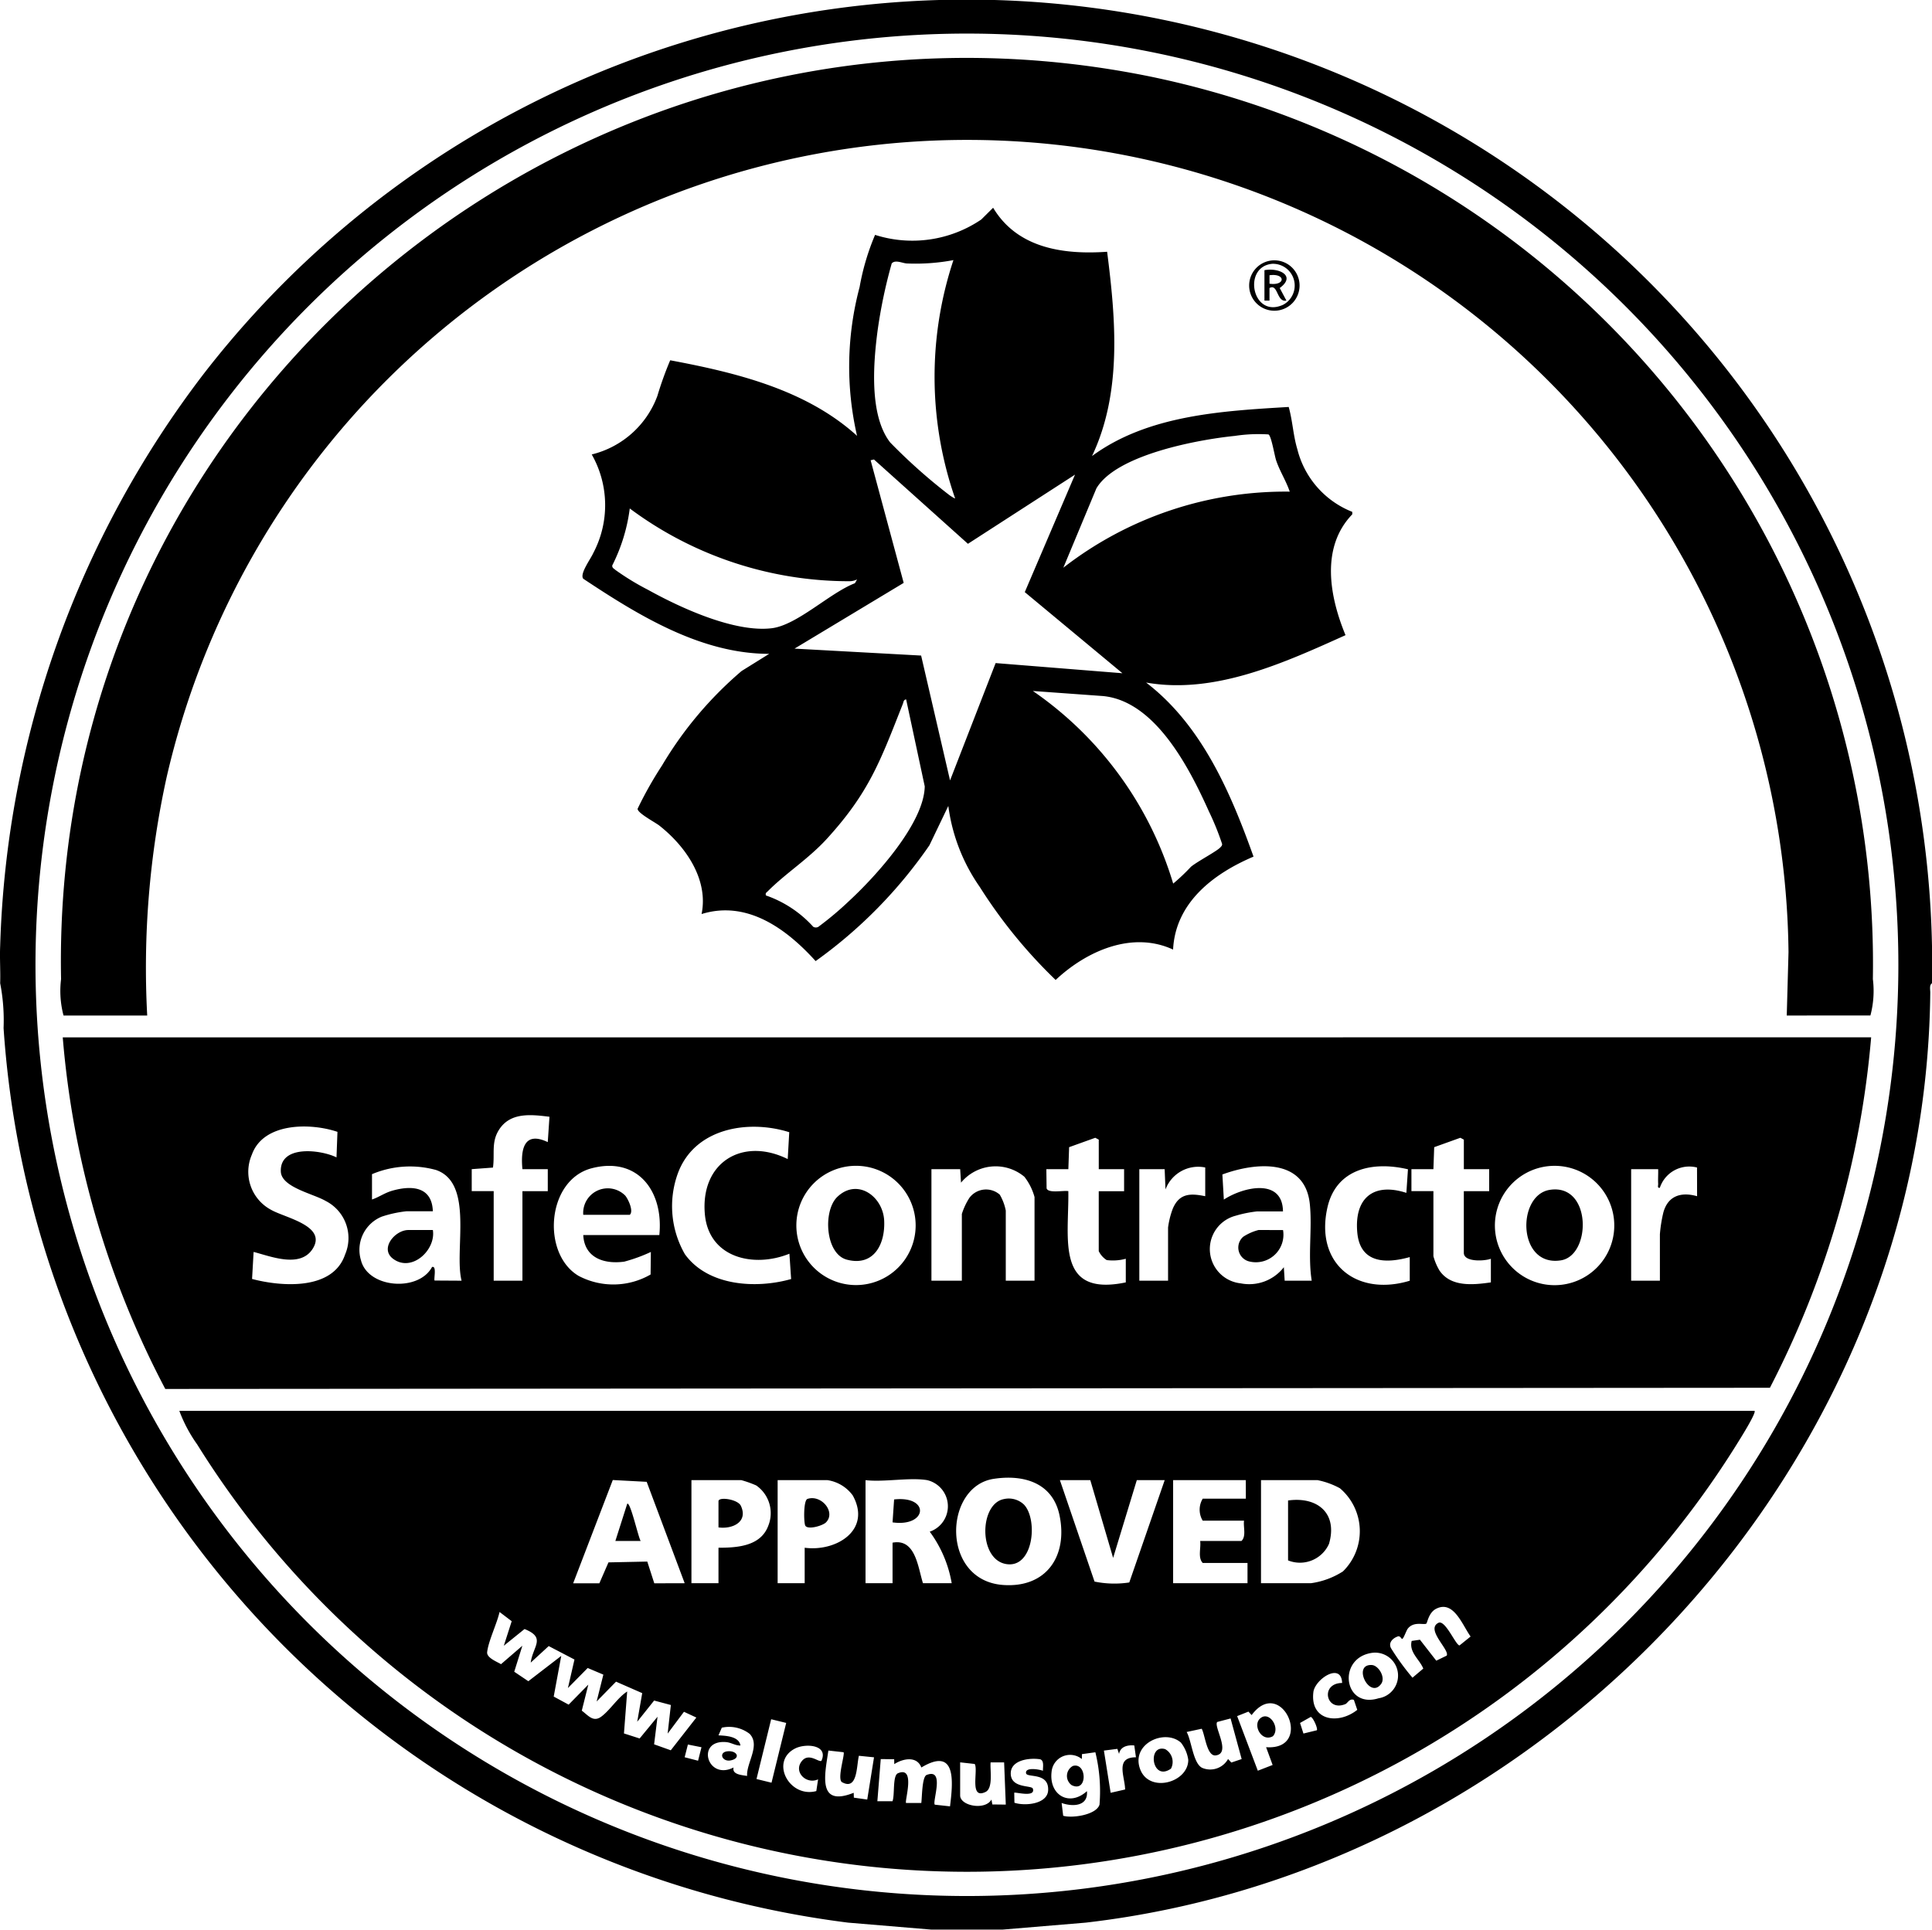 <svg xmlns="http://www.w3.org/2000/svg" xmlns:xlink="http://www.w3.org/1999/xlink" width="93.51" height="93.419" viewBox="0 0 93.51 93.419">
  <defs>
    <clipPath id="clip-path">
      <rect id="Rectangle_1876" data-name="Rectangle 1876" width="93.51" height="93.419" transform="translate(0 0)" fill="none"/>
    </clipPath>
  </defs>
  <g id="Group_24" data-name="Group 24" transform="translate(0 0.001)">
    <g id="Group_23" data-name="Group 23" transform="translate(0 -0.001)" clip-path="url(#clip-path)">
      <path id="Path_45" data-name="Path 45" d="M93.51,45.8v1.8c-.136.085-.082.311-.083.449-.238,22.767-18.381,42.425-40.87,45.028l-4.039.338H45.082l-4.039-.338A46.82,46.82,0,0,1,.173,49.77,9.364,9.364,0,0,0,.008,47.6c.019-.6-.026-1.2,0-1.8A47.867,47.867,0,0,1,9.874,18.078,46.719,46.719,0,0,1,93.51,45.8m-1.628.9A45.082,45.082,0,1,0,46.8,91.789,45.084,45.084,0,0,0,91.882,46.7m-1.317,3.518a45.266,45.266,0,0,1-4.9,16.966L8,67.241a44.268,44.268,0,0,1-4.963-17.02Zm-66.67,7.445V62h1.391V57.666h1.227V56.6H25.286c-.093-.948.07-1.861,1.226-1.309l.083-1.227c-.881-.109-1.892-.232-2.441.627-.386.6-.2,1.168-.294,1.833l-1.028.076v1.064Zm-7.608-1.637.046-1.232c-1.31-.444-3.582-.456-4.141,1.1a2.085,2.085,0,0,0,.932,2.677c.676.388,2.738.774,2,1.9-.609.93-2.027.348-2.849.136L12.2,61.916c1.429.378,3.91.561,4.5-1.178a2.014,2.014,0,0,0-.931-2.595c-.6-.354-2.145-.66-2.177-1.425-.053-1.312,1.943-1.059,2.694-.688M38.2,54.811c-2.008-.632-4.59-.189-5.392,1.995a4.659,4.659,0,0,0,.343,3.914c1.118,1.545,3.443,1.681,5.14,1.2l-.083-1.226c-1.726.7-3.906.207-4.093-1.92-.219-2.5,1.821-3.745,4.011-2.662ZM53.181,56.6V55.171l-.169-.09-1.266.455L51.709,56.6H50.644l.012.93c.083.254.821.089,1.052.134.035,2.291-.636,5.133,2.781,4.418V60.938a2.385,2.385,0,0,1-.924.064,1.054,1.054,0,0,1-.385-.433v-2.9h1.227V56.6Zm17.67,0V55.171l-.169-.09-1.266.455L69.378,56.6H68.314v1.064h1.064v3.15a2.747,2.747,0,0,0,.292.69c.55.817,1.641.7,2.489.578V60.938c-.308.116-1.309.17-1.309-.286V57.666h1.227V56.6ZM22.341,62c-.373-1.461.614-4.707-1.229-5.357a4.723,4.723,0,0,0-3.107.2v1.227c.36-.125.613-.324,1-.432.951-.267,1.905-.18,1.945,1H19.682a5.671,5.671,0,0,0-1.21.263,1.736,1.736,0,0,0-1,2.112c.345,1.358,2.791,1.538,3.439.324.235-.072.08.552.122.655Zm9.571-2.209c.216-2.1-1.029-3.82-3.275-3.234-2.185.57-2.438,4.149-.627,5.213a3.606,3.606,0,0,0,3.479-.07l.013-1.091a7.821,7.821,0,0,1-1.289.469c-.979.133-1.926-.184-1.983-1.288Zm12.406-.466a2.887,2.887,0,1,0-2.887,2.887,2.887,2.887,0,0,0,2.887-2.887M50.072,62v-4.05a2.79,2.79,0,0,0-.491-.981,2.169,2.169,0,0,0-3.067.285l-.041-.654H45.082V62h1.472V58.77a3.24,3.24,0,0,1,.365-.78,1.006,1.006,0,0,1,1.47-.156,2.43,2.43,0,0,1,.291.772V62Zm8.262-5.481a1.691,1.691,0,0,0-1.923,1.063l-.041-.981H55.144V62h1.391V59.425a4.061,4.061,0,0,1,.23-.915c.319-.747.856-.746,1.569-.6ZM63.488,62c-.194-1.21.032-2.519-.092-3.712-.233-2.241-2.631-2.021-4.232-1.43l.071,1.216c.935-.613,2.843-1.063,2.862.573H60.829a5.845,5.845,0,0,0-1.02.207,1.668,1.668,0,0,0,.239,3.274,2.121,2.121,0,0,0,2.091-.781l.04.654Zm4.745,0V60.857c-1.17.326-2.4.3-2.539-1.183-.152-1.659.766-2.446,2.375-1.926l.077-1.141c-1.685-.4-3.475-.04-3.9,1.859-.606,2.713,1.416,4.314,3.986,3.536m9.9-2.674a2.889,2.889,0,1,0-2.889,2.889,2.889,2.889,0,0,0,2.889-2.889m4.005-2.807a1.5,1.5,0,0,0-1.8.981c-.134.022-.076-.11-.081-.2-.012-.231.008-.466,0-.7H78.949V62H80.34v-2.25a6.808,6.808,0,0,1,.169-1.058c.224-.81.868-1,1.631-.782ZM84.921,68.3c.1.1-.74,1.425-.866,1.629a43.89,43.89,0,0,1-74.51,0A7.061,7.061,0,0,1,8.679,68.3ZM48.088,71.594c-2.419.375-2.558,4.924.468,5.137,2.1.148,3.135-1.417,2.724-3.378-.33-1.574-1.739-1.984-3.192-1.759M33.139,76.646,31.3,71.737l-1.641-.087-1.918,5h1.268l.441-1.013,1.879-.039.339,1.052Zm1.636-1.718c.914,0,2.044-.073,2.411-1.066a1.633,1.633,0,0,0-.583-1.949,5.268,5.268,0,0,0-.724-.258H33.466v4.99h1.309Zm4.172,0c1.517.205,3.256-.85,2.327-2.531a1.852,1.852,0,0,0-1.222-.741H37.638v4.99h1.309Zm5.931-3.272c-.86-.143-2.084.106-2.986,0v4.99H43.2V74.683c1.114-.212,1.227,1.188,1.472,1.963h1.391A5.862,5.862,0,0,0,45,74.151a1.3,1.3,0,0,0-.123-2.495m7.894,0H51.3l1.676,4.91a4.768,4.768,0,0,0,1.682.043l1.714-4.953h-1.35L53.876,75.42Zm7.526,0H56.78v4.99h3.6v-.982H58.212c-.246-.26-.076-.724-.123-1.064h2c.24-.237.08-.666.123-.982h-2a1.029,1.029,0,0,1,0-1.064H60.3Zm.736,4.99h2.413A3.828,3.828,0,0,0,65,76.073a2.727,2.727,0,0,0-.147-4.024,3.829,3.829,0,0,0-1.079-.393h-2.74Zm8.987,3.506c.162-.277-1.035-1.267-.4-1.588.331-.167.834,1.08,1.022,1.094l.536-.432c-.4-.552-.818-1.778-1.67-1.342-.363.186-.426.684-.471.715-.118.083-.594-.123-.891.236-.084.1-.212.51-.285.509-.028,0-.095-.16-.2-.124-.255.086-.477.31-.332.577a12.016,12.016,0,0,0,1.036,1.423l.523-.442c-.186-.455-.7-.787-.562-1.339l.4-.058.79,1.015Zm-45.635-.479.382-1.188-.588-.447c-.126.565-.539,1.4-.6,1.943-.031.273.461.459.671.584l1.033-.892-.393,1.258.682.459,1.593-1.226L26.8,82.133l.723.391.952-.969-.316,1.26c.317.239.552.565.929.3.431-.309.8-.925,1.268-1.227L30.2,83.918l.759.244.866-1.053-.166,1.336.807.289,1.238-1.585-.6-.279-.789,1.056.155-1.384-.81-.216-.818,1.027.242-1.386-1.267-.555-.939.959.325-1.3-.758-.321-.957.971.317-1.381-1.247-.651-.87.8c.105-.8.757-1.2-.3-1.625Zm42.027.343c-1.712.24-1.38,2.728.311,2.2a1.111,1.111,0,0,0-.311-2.2M64.96,81.472c-.04-1.025-1.318-.179-1.392.449-.165,1.389,1.212,1.582,2.125.855l-.164-.481c-.214-.083-.3.152-.406.2-.948.4-1.245-1.008-.162-1.021m-3.681,3.11c2.363.165.751-3.5-.7-1.555l-.155-.167-.546.217,1,2.644.717-.278Zm2.454-.819c.064-.071-.174-.619-.294-.647l-.517.292.164.513Zm-4.173-.572-.647.17c-.187.214.69,1.514-.067,1.618-.439.06-.521-1-.684-1.29l-.729.157c.236.4.313,1.533.756,1.738a.989.989,0,0,0,1.249-.43l.158.171.5-.168Zm-22.236.038-.71,2.894.727.178.71-2.894Zm-1.021.724a1.628,1.628,0,0,0-1.369-.315l-.16.371c.352.018.993.043,1.063.491-.25.009-.446-.146-.7-.165-1.471-.117-.908,1.88.368,1.229-.084.344.394.366.655.41-.045-.617.642-1.464.138-2.02m20.861.409c-.778-.693-2.433.049-1.977,1.282.435,1.177,2.329.657,2.33-.448a1.746,1.746,0,0,0-.354-.834m-23.207.221-.658-.131-.156.616.649.168Zm5.807.654c.349-.778-.773-.854-1.283-.589-1.223.634-.263,2.409,1.034,2.057l.086-.567c-.578.266-1.22-.375-.774-.9.341-.4.821.1.937,0M54.9,84.5c-.317-.03-.675.05-.737.409l-.082-.244-.651.083.326,2.044.7-.16c-.01-.632-.5-1.562.525-1.559Zm-14.07.328-.736-.082c-.165,1.14-.561,2.76,1.226,2.045l.007.236.648.092.328-2.045L41.571,85c-.119.484-.058,1.716-.832,1.269-.219-.2.169-1.361.089-1.439m12.188,0-.649.09-.005.238a.9.9,0,0,0-1.465.621c-.133,1.122.858,1.706,1.711.933.069.736-.69.765-1.225.573l.076.619c.447.132,1.609-.047,1.758-.539a7.958,7.958,0,0,0-.2-2.534m-9.738.336-.65-.008L42.465,87.2l.732,0c.117-.3,0-1.2.248-1.347.9-.4.326,1.347.41,1.432h.737c.037-.279.033-1.226.244-1.351.928-.378.274,1.3.41,1.433l.736.081c.146-1.183.323-2.906-1.388-1.881-.211-.564-.882-.442-1.31-.163Zm7.2.564c-.008-.176.07-.494-.133-.561-.5-.082-1.425.025-1.425.684,0,.734,1.011.563,1.069.736.149.447-.849.153-.9.2l.009.483c.507.171,1.606.069,1.632-.607.035-.877-1.024-.592-1.068-.817-.063-.316.649-.191.817-.122m-4.008-.409v1.6c0,.514,1.222.737,1.514.2l.045.238.65.007L48.6,85.319h-.654c-.035.356.136,1.248-.245,1.432-.81.39-.335-1.08-.527-1.355Zm7.113-73.135c.419,3.278.727,6.828-.731,9.895,2.7-1.985,6.283-2.183,9.52-2.377.19.675.215,1.374.419,2.05a4.409,4.409,0,0,0,2.658,3.028v.12c-1.541,1.6-1.1,3.98-.327,5.85-2.966,1.335-6.326,2.882-9.653,2.293,2.691,2.059,4.089,5.314,5.2,8.428-1.934.822-3.781,2.224-3.893,4.5-1.983-.92-4.2.075-5.684,1.471a24.163,24.163,0,0,1-3.674-4.505,8.842,8.842,0,0,1-1.521-3.92l-.915,1.906a22.706,22.706,0,0,1-5.507,5.605c-1.4-1.548-3.308-2.964-5.52-2.277.344-1.688-.782-3.292-2.052-4.288-.19-.149-1.064-.608-1.044-.81a18.383,18.383,0,0,1,1.181-2.094,18.19,18.19,0,0,1,3.852-4.574l1.335-.831c-3.31,0-6.336-1.868-9-3.637-.181-.238.354-.943.486-1.243A4.965,4.965,0,0,0,28.64,22a4.529,4.529,0,0,0,3.178-2.835,16.767,16.767,0,0,1,.62-1.724c3.2.6,6.578,1.421,9.044,3.658a14.934,14.934,0,0,1,.123-7.2,11.639,11.639,0,0,1,.749-2.529,5.936,5.936,0,0,0,5.14-.744l.574-.57c1.173,1.962,3.4,2.28,5.519,2.131m-7.441.405a9.913,9.913,0,0,1-2.248.162c-.211-.007-.569-.2-.739,0a24.305,24.305,0,0,0-.682,3.244c-.207,1.567-.415,4.106.609,5.422a26.883,26.883,0,0,0,2.857,2.542c.046.036.269.183.285.164a17.926,17.926,0,0,1-.081-11.535M62.424,23.8c-.175-.521-.481-.986-.657-1.51-.082-.245-.237-1.213-.376-1.26a7.592,7.592,0,0,0-1.625.072c-1.777.179-5.736.909-6.7,2.541l-1.6,3.84A17.519,17.519,0,0,1,62.424,23.8M42.3,22.243l-.161.038,1.6,5.937L38.456,31.4l6.127.336,1.4,6.045L48.189,32.1l6.137.492L49.6,28.665l2.431-5.687-5.182,3.348Zm-.817,5.807a.829.829,0,0,1-.362.087,17.763,17.763,0,0,1-10.64-3.522,8.479,8.479,0,0,1-.846,2.755c-.017.125.087.159.157.225a12.454,12.454,0,0,0,1.576.96c1.568.87,4.173,2.071,5.977,1.859,1.237-.145,2.825-1.72,4.035-2.18Zm15.3,14.726a9.541,9.541,0,0,0,.86-.815c.325-.268,1.265-.755,1.429-.945.047-.054.077-.069.08-.156a13.2,13.2,0,0,0-.638-1.575c-.941-2.093-2.591-5.345-5.128-5.589l-3.394-.245a17.372,17.372,0,0,1,6.791,9.325m-19.716.572a5.516,5.516,0,0,1,2.293,1.517.249.249,0,0,0,.245.006,15.692,15.692,0,0,0,1.471-1.235c1.278-1.177,3.651-3.771,3.682-5.568l-.9-4.209c-.127.012-.124.125-.157.21-1.087,2.751-1.62,4.28-3.684,6.542-.9.982-2,1.672-2.86,2.54-.066.067-.118.071-.087.2m53.459,5.809a4.63,4.63,0,0,0,.119-1.762A43.863,43.863,0,0,0,55.65,3.7C28.147-1.891,2.412,19.35,2.956,47.4a4.63,4.63,0,0,0,.119,1.762H7.125a42.979,42.979,0,0,1,.94-11.536,39.756,39.756,0,0,1,78.5,8.465l-.085,3.071ZM62.9,13.822a1.22,1.22,0,1,1-1.22-1.22,1.22,1.22,0,0,1,1.22,1.22M61.584,12.77c-1.466.127-.978,2.663.513,1.987a1.053,1.053,0,0,0-.513-1.987M75.549,61.015c1.483-.234,1.5-3.745-.548-3.411-1.6.262-1.559,3.744.548,3.411m-34.56-.033c1.3.341,1.858-.743,1.806-1.886-.054-1.175-1.295-2.081-2.266-1.156-.709.676-.585,2.769.46,3.042M30.48,58.811c.2-.17-.069-.75-.217-.929a1.19,1.19,0,0,0-2.033.929Zm-10.716.736c-.646,0-1.4.9-.738,1.393.9.674,2.08-.424,1.925-1.393Zm41.147,0a2.5,2.5,0,0,0-.738.326.692.692,0,0,0,.282,1.193A1.334,1.334,0,0,0,62.1,59.548Zm1.432,15.994a1.54,1.54,0,0,0,1.981-.8c.434-1.482-.561-2.3-1.981-2.1ZM48.577,72.575c-1.178.243-1.219,2.892.1,3.139,1.354.253,1.575-2.177.874-2.884a1.066,1.066,0,0,0-.976-.254m-5.3.017L43.2,73.7c1.687.237,1.825-1.3.077-1.11m-12.919.21-.574,1.8h1.227c-.105-.119-.5-1.92-.653-1.8m8.624,1.068c.144.2.836-.01.992-.163.5-.495-.218-1.365-.893-1.14-.2.066-.181,1.187-.1,1.3M35.859,72.9c-.15-.323-1.084-.452-1.084-.224v1.268c.67.093,1.447-.262,1.084-1.044M51.871,86.423c.781.382.742-1.125.058-.931a.55.55,0,0,0-.058.931m9.739-2.37c.38-.415-.2-1.278-.638-.842-.341.342.107,1.141.638.842m5.238-2.533c.229-.315-.129-.9-.454-.914-.96-.048-.106,1.683.454.914M56.394,84.678c-.877-.255-.652,1.6.282.945a.707.707,0,0,0-.282-.945m-21.026.545c.495-.1.312-.48-.146-.441s-.284.525.146.441M61.2,13.079c.7-.132,1.552.269.739.864l.324.608c-.478.1-.4-.842-.819-.607v.608H61.2Zm.245.655c.786.109.784-.519,0-.41Z" transform="translate(0 0.001)"/>
    </g>
  </g>
</svg>
